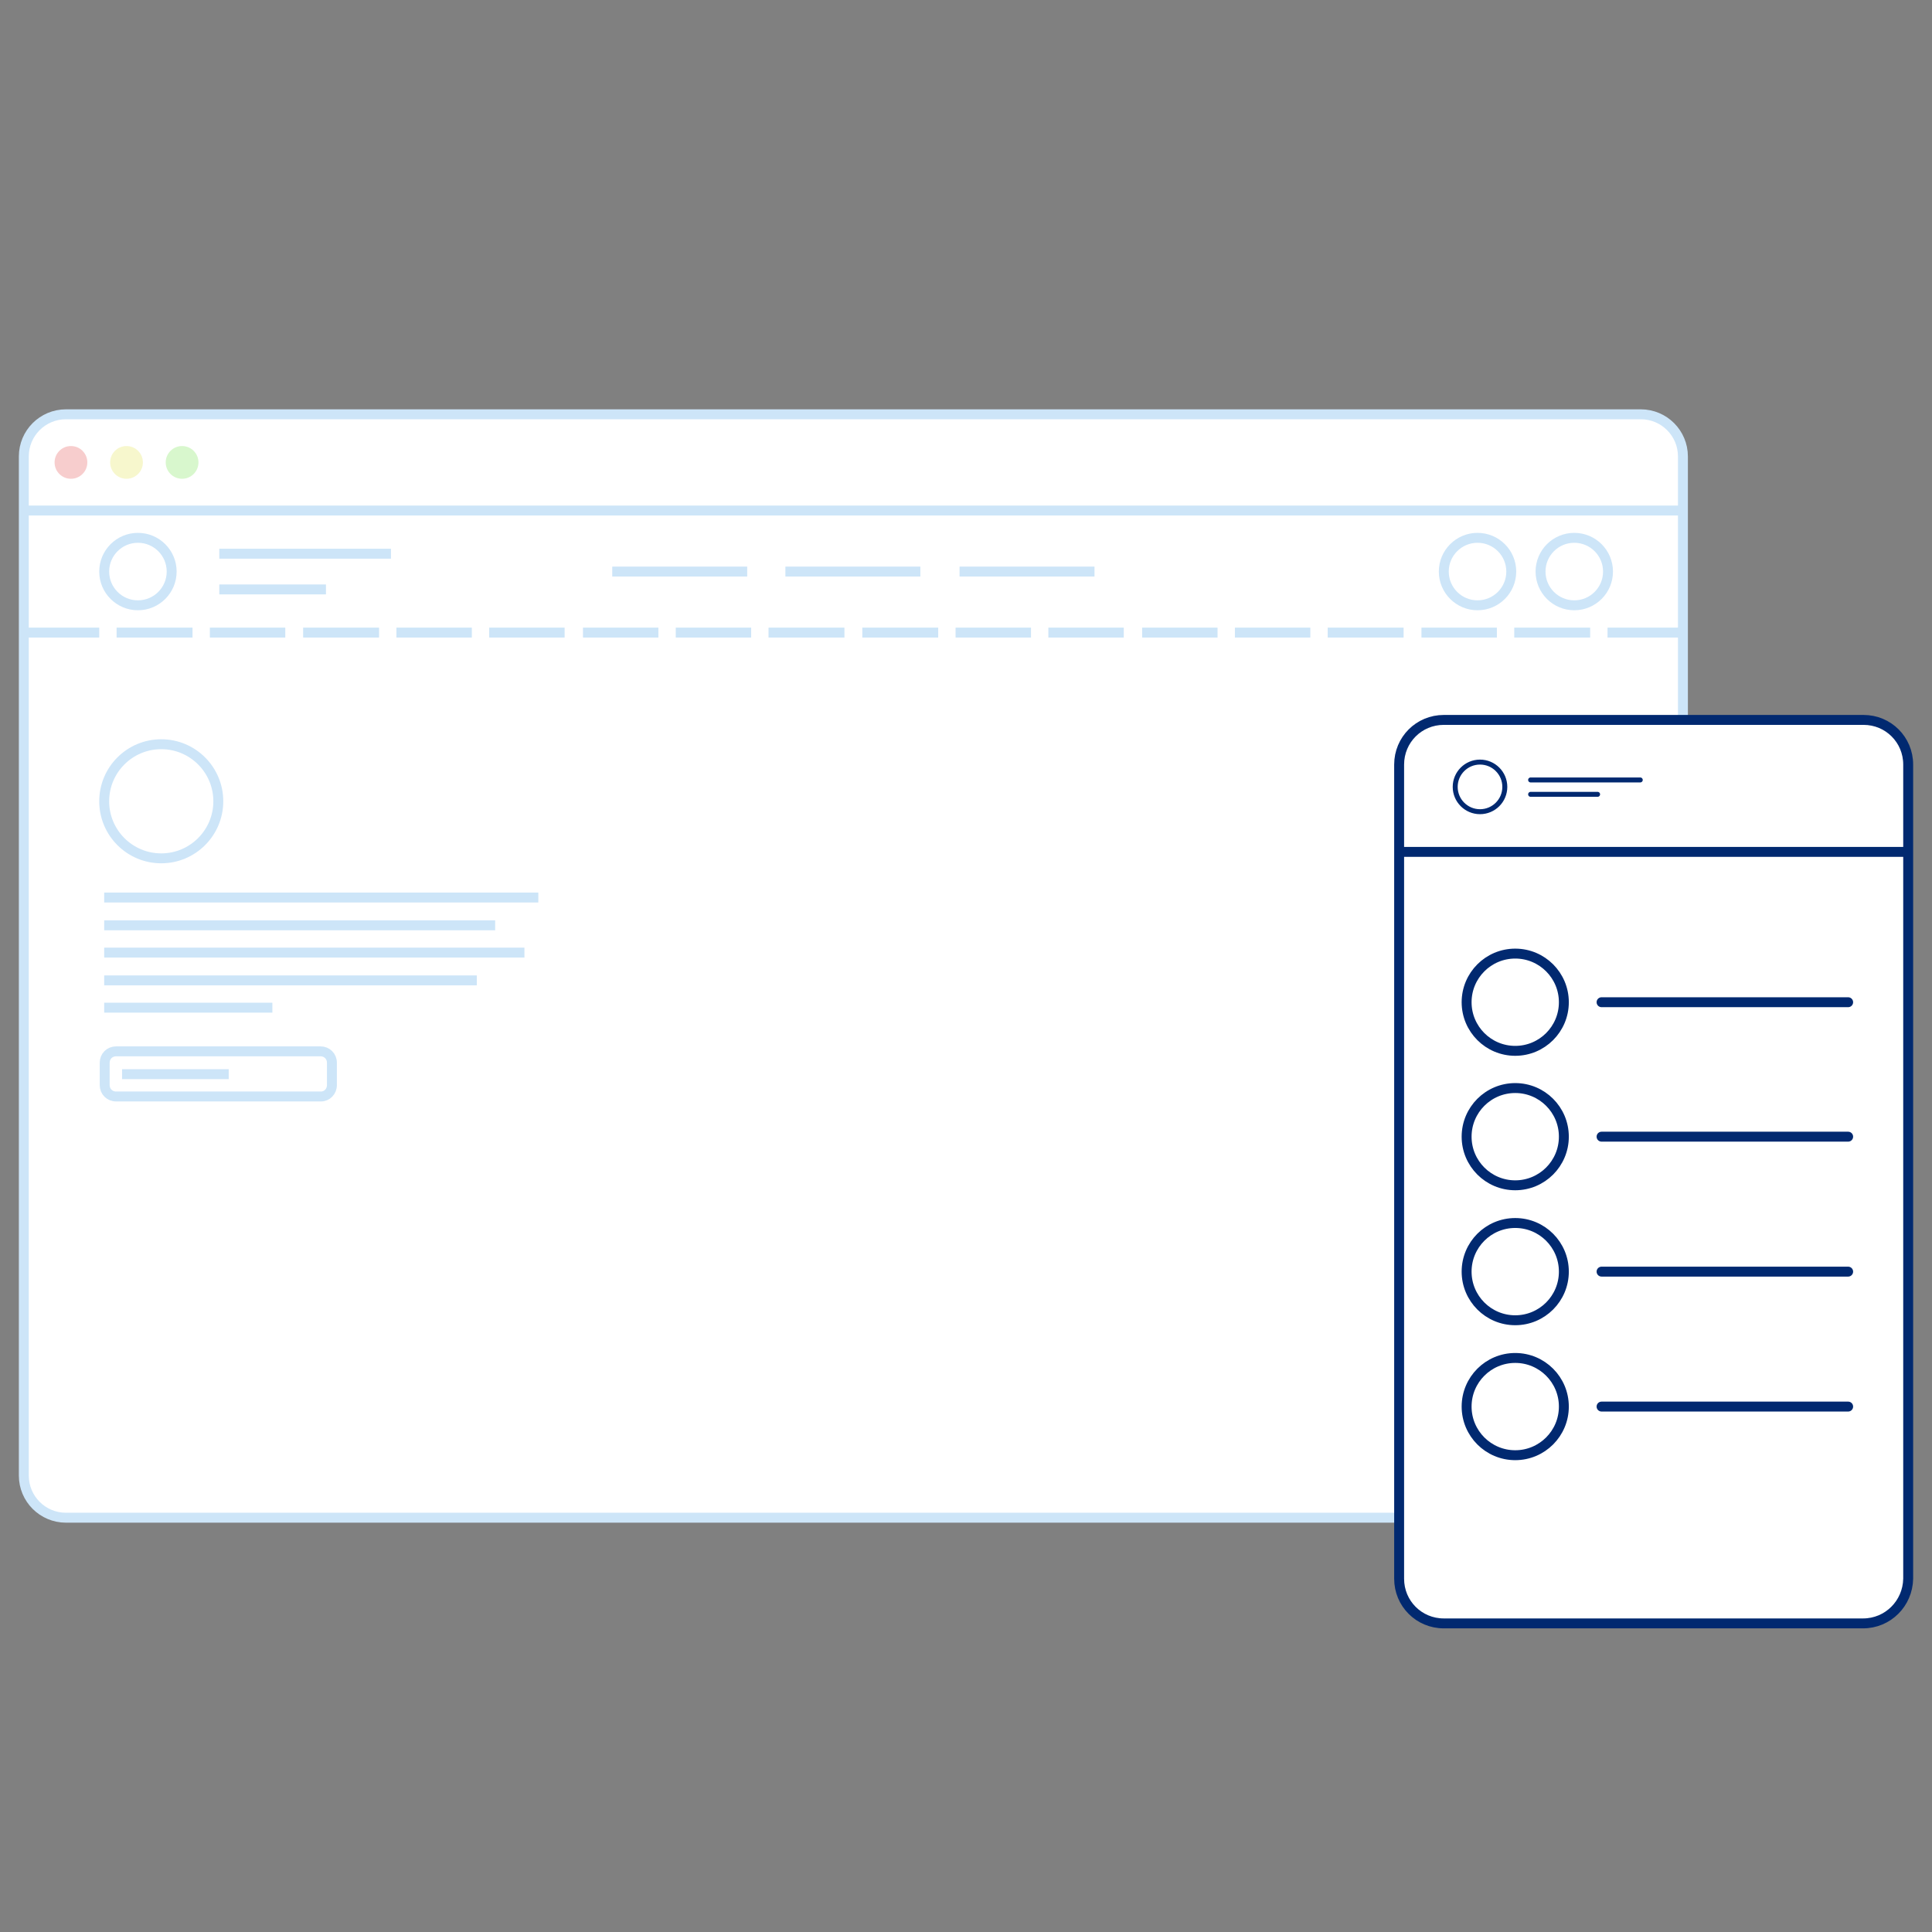 <?xml version="1.0" encoding="utf-8"?>
<!-- Generator: Adobe Illustrator 26.3.1, SVG Export Plug-In . SVG Version: 6.00 Build 0)  -->
<svg version="1.1" id="Calque_1" xmlns="http://www.w3.org/2000/svg" xmlns:xlink="http://www.w3.org/1999/xlink" x="0px" y="0px"
	 viewBox="0 0 389.4 389.4" style="enable-background:new 0 0 389.4 389.4;" xml:space="preserve">
<rect x="0" y="0" width="389.4" height="389.4" fill="#808080" stroke="none"/>
<style type="text/css">
	.st0{fill:#FFFFFF;stroke:#CDE5F8;stroke-width:2;stroke-miterlimit:10;}
	.st1{fill:none;stroke:#CDE5F8;stroke-width:2;stroke-miterlimit:10;}
	.st2{fill:#F7CDCD;}
	.st3{fill:#F7F7CD;}
	.st4{fill:#D8F7CD;}
	.st5{fill:#FFFFFF;stroke:#012970;stroke-width:2;stroke-miterlimit:10;}
	.st6{fill:none;stroke:#012970;stroke-width:2;stroke-miterlimit:10;}
	.st7{fill:#FFFFFF;stroke:#012970;stroke-miterlimit:10;}
	.st8{fill:none;stroke:#012970;stroke-width:2;stroke-linecap:round;stroke-miterlimit:10;}
	.st9{fill:none;stroke:#012970;stroke-linecap:round;stroke-miterlimit:10;}
</style>
<path id="XMLID_1_" class="st0" d="M330.7,305.9H13.3c-4.7,0-8.5-3.8-8.5-8.5V92c0-4.7,3.8-8.5,8.5-8.5h317.4c4.7,0,8.5,3.8,8.5,8.5
	v205.4C339.3,302.1,335.4,305.9,330.7,305.9z"/>
<line id="XMLID_3_" class="st1" x1="4.8" y1="102.9" x2="339.2" y2="102.9"/>
<g id="XMLID_22_">
	<line id="XMLID_4_" class="st1" x1="4.8" y1="127.5" x2="20" y2="127.5"/>
	<line id="XMLID_5_" class="st1" x1="23.5" y1="127.5" x2="38.8" y2="127.5"/>
	<line id="XMLID_6_" class="st1" x1="42.3" y1="127.5" x2="57.5" y2="127.5"/>
	<line id="XMLID_7_" class="st1" x1="61.1" y1="127.5" x2="76.4" y2="127.5"/>
	<line id="XMLID_8_" class="st1" x1="79.9" y1="127.5" x2="95.1" y2="127.5"/>
	<line id="XMLID_9_" class="st1" x1="98.6" y1="127.5" x2="113.8" y2="127.5"/>
	<line id="XMLID_10_" class="st1" x1="117.5" y1="127.5" x2="132.7" y2="127.5"/>
	<line id="XMLID_11_" class="st1" x1="136.2" y1="127.5" x2="151.4" y2="127.5"/>
	<line id="XMLID_12_" class="st1" x1="154.9" y1="127.5" x2="170.2" y2="127.5"/>
	<line id="XMLID_13_" class="st1" x1="173.8" y1="127.5" x2="189.1" y2="127.5"/>
	<line id="XMLID_14_" class="st1" x1="192.6" y1="127.5" x2="207.8" y2="127.5"/>
	<line id="XMLID_15_" class="st1" x1="211.3" y1="127.5" x2="226.5" y2="127.5"/>
	<line id="XMLID_16_" class="st1" x1="230.2" y1="127.5" x2="245.4" y2="127.5"/>
	<line id="XMLID_17_" class="st1" x1="248.9" y1="127.5" x2="264.1" y2="127.5"/>
	<line id="XMLID_18_" class="st1" x1="267.6" y1="127.5" x2="282.9" y2="127.5"/>
	<line id="XMLID_19_" class="st1" x1="286.5" y1="127.5" x2="301.7" y2="127.5"/>
	<line id="XMLID_20_" class="st1" x1="305.2" y1="127.5" x2="320.5" y2="127.5"/>
	<line id="XMLID_21_" class="st1" x1="324" y1="127.5" x2="339.2" y2="127.5"/>
</g>
<circle id="XMLID_26_" class="st0" cx="27.8" cy="115.2" r="6.8"/>
<circle id="XMLID_00000120558646194855297400000018166043636921373846_" class="st0" cx="317.3" cy="115.2" r="6.8"/>
<circle id="XMLID_00000075854160762752694730000013978288709016698538_" class="st0" cx="297.8" cy="115.2" r="6.8"/>
<circle id="XMLID_00000114051642014884572460000014279742728308498366_" class="st2" cx="14.3" cy="93.2" r="3.3"/>
<circle id="XMLID_00000179623157991068712510000002395698105601208245_" class="st3" cx="25.5" cy="93.2" r="3.3"/>
<circle id="XMLID_00000170264719445468339520000006484152467548312983_" class="st4" cx="36.7" cy="93.2" r="3.3"/>
<circle id="XMLID_28_" class="st0" cx="32.5" cy="161.5" r="11.5"/>
<circle id="XMLID_29_" class="st0" cx="599.5" cy="161.8" r="11.5"/>
<circle id="XMLID_30_" class="st0" cx="599.5" cy="207.6" r="11.5"/>
<line id="XMLID_31_" class="st1" x1="44.2" y1="111.6" x2="78.8" y2="111.6"/>
<line id="XMLID_00000085248941846951043270000003177042047076839095_" class="st1" x1="44.2" y1="118.8" x2="65.7" y2="118.8"/>
<line id="XMLID_00000114792753560511601660000009253417718432489617_" class="st1" x1="123.4" y1="115.2" x2="150.6" y2="115.2"/>
<line id="XMLID_00000026848759662957420180000007016971226254738618_" class="st1" x1="158.3" y1="115.2" x2="185.5" y2="115.2"/>
<line id="XMLID_00000098187852567985571060000003170025214266454719_" class="st1" x1="193.4" y1="115.2" x2="220.6" y2="115.2"/>
<line id="XMLID_32_" class="st1" x1="21" y1="180.9" x2="108.5" y2="180.9"/>
<line id="XMLID_00000178917872580118496740000000595672833563907466_" class="st1" x1="21" y1="186.5" x2="99.8" y2="186.5"/>
<line id="XMLID_00000115482365986496732980000012118201161115437704_" class="st1" x1="21" y1="192" x2="105.7" y2="192"/>
<line id="XMLID_00000035529727904090245180000000321067140268512187_" class="st1" x1="21" y1="197.6" x2="96.1" y2="197.6"/>
<line id="XMLID_00000069387049135749530100000007479521307276129452_" class="st1" x1="21" y1="203.1" x2="54.9" y2="203.1"/>
<line id="XMLID_33_" class="st1" x1="626.5" y1="161.8" x2="714" y2="161.8"/>
<line id="XMLID_34_" class="st1" x1="626.5" y1="207.6" x2="714" y2="207.6"/>
<path id="XMLID_37_" class="st5" d="M375.5,327.2H291c-5,0-9-4-9-9V154.1c0-5,4-9,9-9h84.6c5,0,9,4,9,9v164.1
	C384.5,323.2,380.5,327.2,375.5,327.2z"/>
<line id="XMLID_39_" class="st6" x1="282" y1="171.7" x2="384.5" y2="171.7"/>
<circle id="XMLID_00000061433988954460377750000014001702296579983511_" class="st7" cx="298.3" cy="158.6" r="5"/>
<circle id="XMLID_36_" class="st5" cx="305.4" cy="202" r="9.8"/>
<circle id="XMLID_45_" class="st5" cx="305.4" cy="229.1" r="9.8"/>
<circle id="XMLID_46_" class="st5" cx="305.4" cy="256.3" r="9.8"/>
<circle id="XMLID_47_" class="st5" cx="305.4" cy="283.5" r="9.8"/>
<line id="XMLID_48_" class="st8" x1="322.8" y1="202" x2="372.5" y2="202"/>
<line id="XMLID_00000077310649445109490600000014916701205949099185_" class="st9" x1="308.5" y1="157.2" x2="330.6" y2="157.2"/>
<line id="XMLID_00000078749238342289476440000002126678922080698521_" class="st9" x1="308.5" y1="160.1" x2="322" y2="160.1"/>
<line id="XMLID_49_" class="st8" x1="322.8" y1="229.1" x2="372.5" y2="229.1"/>
<line id="XMLID_50_" class="st8" x1="322.8" y1="256.3" x2="372.5" y2="256.3"/>
<line id="XMLID_51_" class="st8" x1="322.8" y1="283.5" x2="372.5" y2="283.5"/>
<path class="st0" d="M64.7,221H23.4c-1.3,0-2.3-1-2.3-2.3v-4.5c0-1.3,1-2.3,2.3-2.3h41.2c1.3,0,2.3,1,2.3,2.3v4.5
	C66.9,220,65.9,221,64.7,221z"/>
<line id="XMLID_00000009574496802908662120000002786285506648042427_" class="st1" x1="24.6" y1="216.5" x2="46.1" y2="216.5"/>
</svg>
